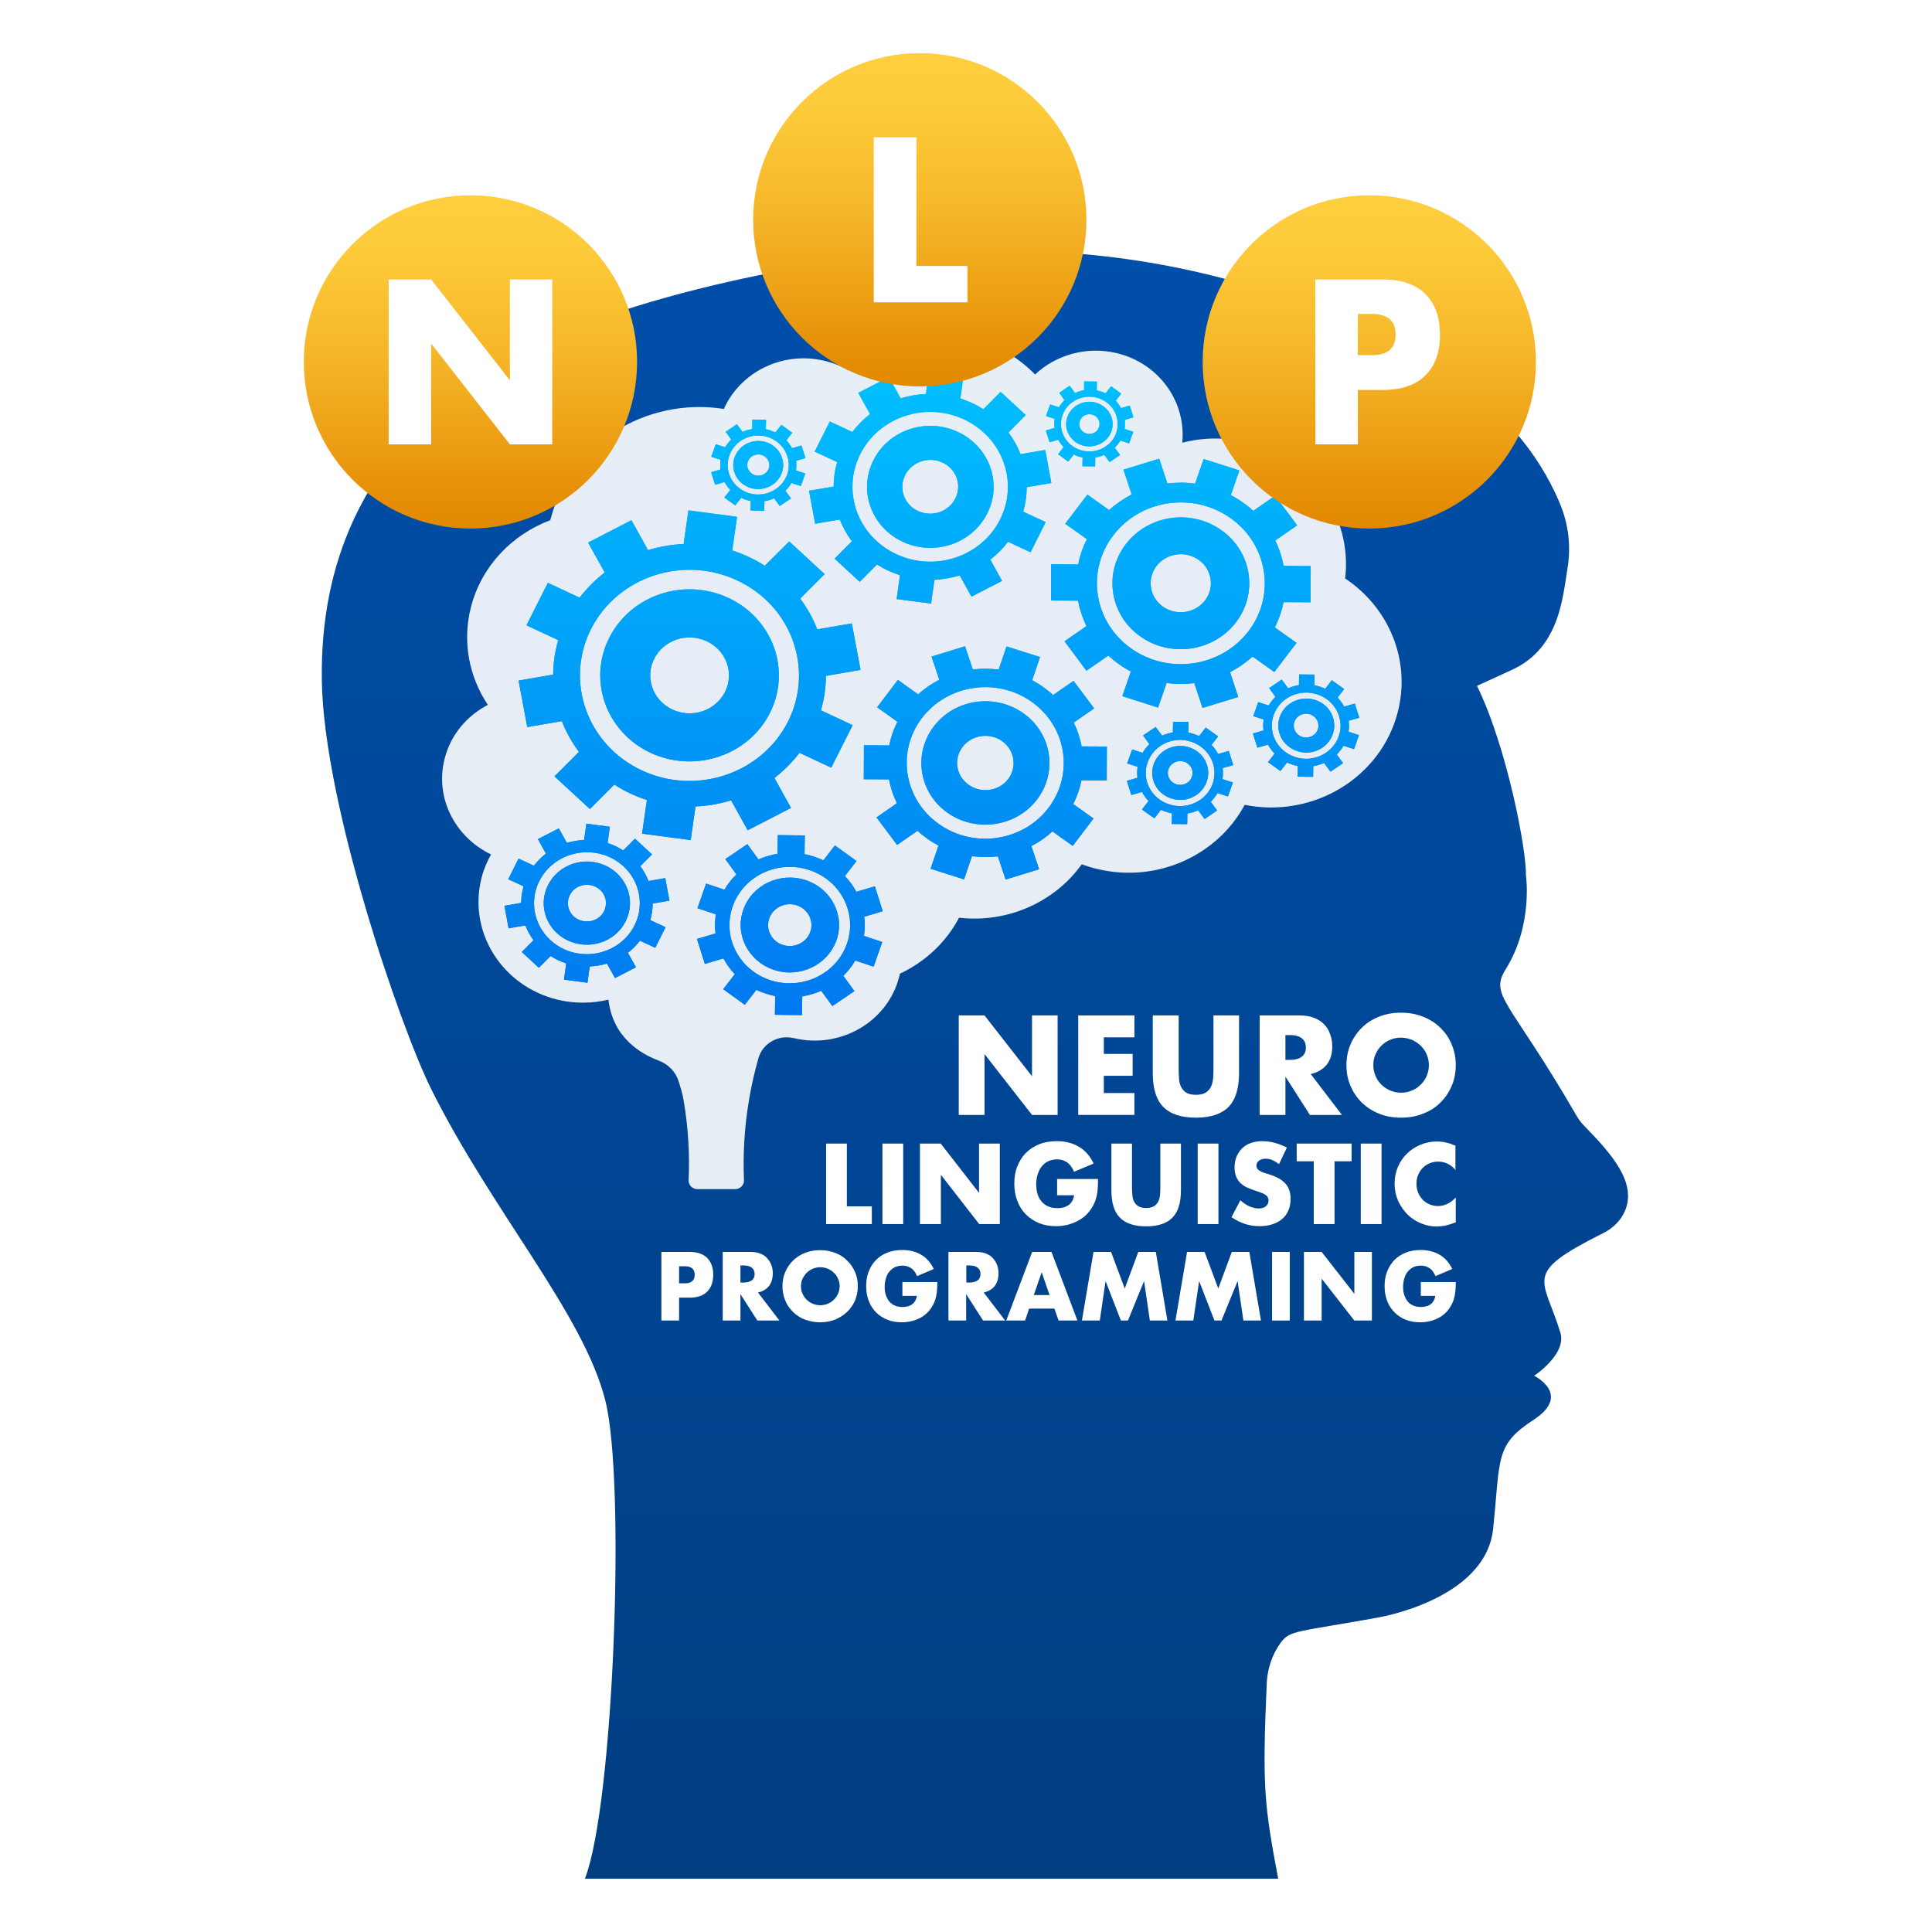 <?xml version="1.0" encoding="UTF-8"?> <svg xmlns="http://www.w3.org/2000/svg" xmlns:xlink="http://www.w3.org/1999/xlink" version="1.1" id="ëÎÓÈ_1" x="0px" y="0px" viewBox="0 0 1200 1200" style="enable-background:new 0 0 1200 1200;" xml:space="preserve"> <style type="text/css"> .st0{fill:url(#SVGID_1_);} .st1{opacity:0.9;fill:#FFFFFF;} .st2{fill:url(#SVGID_00000069367985835083257780000008276343524825040260_);} .st3{fill:url(#SVGID_00000001645768547142939380000002213209376542631091_);} .st4{fill:url(#SVGID_00000059989415992304172780000003168306392489943481_);} .st5{fill:url(#SVGID_00000128456414719881333400000013640273535470585260_);} .st6{fill:url(#SVGID_00000009575838598225899590000013464829898473650828_);} .st7{fill:url(#SVGID_00000158723843901855293160000006914250097015183258_);} .st8{fill:url(#SVGID_00000135660112246786138090000010314900097501163445_);} .st9{fill:url(#SVGID_00000021117491620432012670000011933212099095014819_);} .st10{fill:url(#SVGID_00000175298898714684528030000000091002108739942044_);} .st11{fill:url(#SVGID_00000034778616233453056170000016307485826353267885_);} .st12{fill:url(#SVGID_00000064355295605571995550000003150727084315903395_);} .st13{fill:url(#SVGID_00000181781850860012189710000014214262581845450420_);} .st14{fill:url(#SVGID_00000056386446120974550330000008212086632914930596_);} .st15{fill:url(#SVGID_00000029726780431868810440000009401820792881797037_);} .st16{fill:url(#SVGID_00000119077721172815219850000016591420152667326389_);} .st17{fill:url(#SVGID_00000041997191042025151290000013394929502176002996_);} .st18{fill:url(#SVGID_00000106147843316252099710000008422734496783053215_);} .st19{fill:url(#SVGID_00000125561431552988798470000017548939310132421272_);} .st20{fill:url(#SVGID_00000023241021238365135540000008622298827499443363_);} .st21{fill:url(#SVGID_00000128457963641398172960000000085487585363197599_);} .st22{fill:url(#SVGID_00000064329921619233092330000016402716085713716625_);} .st23{fill:url(#SVGID_00000119089376025111375060000014624639999999446432_);} .st24{fill:url(#SVGID_00000122681577776580083490000012727909086886165643_);} .st25{fill:url(#SVGID_00000093163262246702468250000014668751947862962598_);} .st26{fill:url(#SVGID_00000128472816528174154510000016872989424019187385_);} .st27{fill:url(#SVGID_00000174561440092939901070000003724942460815967640_);} .st28{fill:url(#SVGID_00000104672968646279721150000015539159574381205654_);} .st29{fill:url(#SVGID_00000175314899439912958270000018283272951638560402_);} .st30{fill:url(#SVGID_00000019639976533319230180000008525602649653337752_);} .st31{fill:url(#SVGID_00000124881720537834383160000012506853734366796734_);} .st32{fill:url(#SVGID_00000155850926266347040900000010654799917220298916_);} .st33{fill:url(#SVGID_00000013187669569086547360000001846158213229484709_);} .st34{fill:url(#SVGID_00000172422866015546245600000000861664191247995058_);} .st35{fill:url(#SVGID_00000111171789186071736700000013438769208114420403_);} .st36{fill:url(#SVGID_00000070077496919850475970000008429391742112416922_);} .st37{fill:url(#SVGID_00000064338028993400559760000005059405720665256095_);} .st38{fill:url(#SVGID_00000091721609843608309240000009870591950496651709_);} .st39{fill:url(#SVGID_00000161598024148319419630000001268670451879823248_);} .st40{fill:url(#SVGID_00000109730587585192930860000012486996396629959356_);} .st41{fill:url(#SVGID_00000023240579741676169730000013929028831728122550_);} .st42{fill:url(#SVGID_00000170270903048056511630000006507736943361157025_);} .st43{fill:#FFFFFF;} .st44{fill:url(#SVGID_00000139972420711689792510000010431273566817042355_);} .st45{fill:url(#SVGID_00000028322711867142343720000001254526730301316486_);} </style> <g> <g> <g> <linearGradient id="SVGID_1_" gradientUnits="userSpaceOnUse" x1="605.596" y1="139.719" x2="605.596" y2="1155.298"> <stop offset="0" style="stop-color:#004FAA"></stop> <stop offset="1" style="stop-color:#003E82"></stop> </linearGradient> <path class="st0" d="M363.3,1166.9h419.2c3.8,0,7.6,0,11.4,0c-8.5-45.4-10-56.1-7.1-121.4c0.4-9,3.3-17.7,8.6-25.1 c5.8-8,10.2-6.6,60.4-15.7c0,0,67-11,71.6-55.1c4.6-44.1,1-52,25.1-67.7c24.1-15.7,0.4-27.4,0.4-27.4s20.3-13.4,16.3-26.7 c-10.5-34.6-24.2-36.4,26.4-61.8c6.1-3,11.1-7.8,13.7-13.9c7.4-17.5-8-35.1-25.3-52.8c-1.8-1.8-3.3-3.8-4.6-6 c-42.2-72.9-54.6-74.6-44-91.6c16.9-27.2,12.4-58,12.4-58c0.4-15.3-11.6-79.2-30.4-117.7l21.8-10c29.4-13.5,31.4-44.7,34.4-63 c2.3-13.8,0.6-27.9-5-40.9c-0.1-0.3-0.3-0.7-0.4-1c-13.3-30.7-35.8-56.7-64.4-75.1c-1.8-1.2-3.7-2.3-5.5-3.5 c-68.7-43-147.7-68.4-229.4-75c-37.2-3-79.4-4.7-132.6,2.4c-44.8,6-192.9,29.7-261.2,90.1c-47.2,41.7-76.4,96.5-75.2,172.9 c1.2,76.4,48.4,214.3,68.1,253.9c38,76.1,94.7,139.7,108,193.2C388.7,920.5,381.2,1121,363.3,1166.9z"></path> <path class="st1" d="M276.2,471.1c3.8-14.8,13.8-26.5,26.8-33.3c-11.6-17.4-16-39.1-10.5-60.7c6.6-25.6,25.6-45.1,49.3-54 c0-0.1,0.1-0.3,0.1-0.4c12-46.8,59.2-76.3,107.7-68.7c10.3-23,36.5-36.1,62.5-29.9c5.4,1.3,10.4,3.3,14.9,5.9 c19.4-18.3,47.8-26.7,76-20c15.9,3.8,29.5,11.9,39.9,22.6c12.9-12.1,31.8-17.7,50.6-13.3c26.4,6.3,43.4,30.3,40.8,55.7 c12.7-3.3,26.5-3.6,40.2-0.3c40,9.5,65.6,46.2,61,84.6c26.9,17.9,41,50.5,32.7,82.9c-10.5,40.9-52.6,66.2-95.1,57.7 c-16.8,31.3-54.2,48.7-91.3,39.9c-3.4-0.8-6.7-1.8-9.9-3c-16.7,23.4-46,36.7-76.2,33.2c-8.1,15.4-21.2,27.5-36.8,34.8 c-0.1,0.6-0.2,1.2-0.4,1.9c-7.1,27.9-36.4,45-65.4,38.1l-0.2,0c-9.5-2.3-19.2,3.3-21.8,12.4c-2.3,8.1-4.3,16.7-5.8,25.6 c-3.2,18.5-3.8,35.4-3.2,50.3c0.1,3-2.4,5.5-5.5,5.5h-23.4c-3.1,0-5.6-2.5-5.5-5.5c0.7-14.9,0-31.8-3.2-50.3 c-0.5-3.1-1.8-7.5-3.1-11.5c-1.9-5.8-6.5-10.4-12.4-12.6c-10.9-4.1-28.4-14.2-31.1-37.8c-10,2.4-20.6,2.6-31.3,0.1 c-34.8-8.3-56.1-42.2-47.5-75.8c1.3-5.2,3.4-10,5.9-14.5C282.5,519.9,269.9,495.4,276.2,471.1z"></path> </g> <g> <g> <g> <linearGradient id="SVGID_00000113314376700689634880000006283593370487481774_" gradientUnits="userSpaceOnUse" x1="428.291" y1="225.35" x2="428.291" y2="647.207"> <stop offset="0" style="stop-color:#00C0FF"></stop> <stop offset="1" style="stop-color:#0076EF"></stop> </linearGradient> <path style="fill:url(#SVGID_00000113314376700689634880000006283593370487481774_);" d="M391.4,492.8c3.4,1.6,6.9,3,10.4,4.1 l-3,20.9l30.2,4l3-20.9c7.5-0.3,15-1.6,22.1-3.8l10.3,18.6l26.9-13.9L481,483.2c5.8-4.4,11-9.7,15.6-15.6l19.7,9.2l13.3-26.4 l-19.7-9.2c2-7.1,3.1-14.3,3.1-21.4l21.5-3.7l-5.4-28.9l-21.5,3.7c-2.6-6.8-6.2-13.2-10.6-19.1l15.2-15.2l-22-20.3L475,351.4 c-3.1-2-6.4-3.8-9.8-5.4c-3.4-1.6-6.9-3-10.4-4.1l3-20.9l-30.2-4l-3,20.9c-7.5,0.3-15,1.6-22.1,3.8l-10.3-18.6l-26.9,13.9 l10.3,18.6c-5.8,4.4-11,9.7-15.6,15.6l-19.7-9.2l-13.3,26.4l19.7,9.2c-2,7.1-3.1,14.3-3.1,21.4l-21.5,3.7l5.4,28.9l21.5-3.7 c2.6,6.8,6.2,13.2,10.6,19.1l-15.2,15.2l22,20.3l15.2-15.2C384.7,489.4,388,491.2,391.4,492.8z M398.6,478.5 c-33.8-15.8-47.9-55-31.6-87.6c16.4-32.6,57.1-46.2,90.9-30.4c33.8,15.8,47.9,55,31.6,87.6 C473.1,480.6,432.4,494.3,398.6,478.5z"></path> <linearGradient id="SVGID_00000039126599393071778720000012550731874468127148_" gradientUnits="userSpaceOnUse" x1="428.291" y1="225.349" x2="428.291" y2="647.206"> <stop offset="0" style="stop-color:#00C0FF"></stop> <stop offset="1" style="stop-color:#0076EF"></stop> </linearGradient> <path style="fill:url(#SVGID_00000039126599393071778720000012550731874468127148_);" d="M478.2,442.8 c13.4-26.6,1.8-58.5-25.7-71.4c-27.6-12.9-60.7-1.8-74.1,24.8c-13.4,26.6-1.8,58.5,25.7,71.4 C431.7,480.4,464.9,469.3,478.2,442.8z M406.3,409.2c5.9-11.7,20.5-16.6,32.7-10.9c12.2,5.7,17.2,19.8,11.3,31.5 c-5.9,11.7-20.5,16.6-32.7,10.9C405.5,435,400.4,420.9,406.3,409.2z"></path> </g> <g> <linearGradient id="SVGID_00000176726541089771584400000010604241124070340008_" gradientUnits="userSpaceOnUse" x1="428.291" y1="225.35" x2="428.291" y2="647.207"> <stop offset="0" style="stop-color:#00C0FF"></stop> <stop offset="1" style="stop-color:#0076EF"></stop> </linearGradient> <path style="fill:url(#SVGID_00000176726541089771584400000010604241124070340008_);" d="M391.4,492.8c3.4,1.6,6.9,3,10.4,4.1 l-3,20.9l30.2,4l3-20.9c7.5-0.3,15-1.6,22.1-3.8l10.3,18.6l26.9-13.9L481,483.2c5.8-4.4,11-9.7,15.6-15.6l19.7,9.2l13.3-26.4 l-19.7-9.2c2-7.1,3.1-14.3,3.1-21.4l21.5-3.7l-5.4-28.9l-21.5,3.7c-2.6-6.8-6.2-13.2-10.6-19.1l15.2-15.2l-22-20.3L475,351.4 c-3.1-2-6.4-3.8-9.8-5.4c-3.4-1.6-6.9-3-10.4-4.1l3-20.9l-30.2-4l-3,20.9c-7.5,0.3-15,1.6-22.1,3.8l-10.3-18.6l-26.9,13.9 l10.3,18.6c-5.8,4.4-11,9.7-15.6,15.6l-19.7-9.2l-13.3,26.4l19.7,9.2c-2,7.1-3.1,14.3-3.1,21.4l-21.5,3.7l5.4,28.9l21.5-3.7 c2.6,6.8,6.2,13.2,10.6,19.1l-15.2,15.2l22,20.3l15.2-15.2C384.7,489.4,388,491.2,391.4,492.8z M398.6,478.5 c-33.8-15.8-47.9-55-31.6-87.6c16.4-32.6,57.1-46.2,90.9-30.4c33.8,15.8,47.9,55,31.6,87.6 C473.1,480.6,432.4,494.3,398.6,478.5z"></path> <linearGradient id="SVGID_00000033367835813765033250000002832343651863641994_" gradientUnits="userSpaceOnUse" x1="428.291" y1="225.349" x2="428.291" y2="647.206"> <stop offset="0" style="stop-color:#00C0FF"></stop> <stop offset="1" style="stop-color:#0076EF"></stop> </linearGradient> <path style="fill:url(#SVGID_00000033367835813765033250000002832343651863641994_);" d="M478.2,442.8 c13.4-26.6,1.8-58.5-25.7-71.4c-27.6-12.9-60.7-1.8-74.1,24.8c-13.4,26.6-1.8,58.5,25.7,71.4 C431.7,480.4,464.9,469.3,478.2,442.8z M406.3,409.2c5.9-11.7,20.5-16.6,32.7-10.9c12.2,5.7,17.2,19.8,11.3,31.5 c-5.9,11.7-20.5,16.6-32.7,10.9C405.5,435,400.4,420.9,406.3,409.2z"></path> </g> </g> </g> <g> <g> <g> <linearGradient id="SVGID_00000141415966016583846380000017137863683715129773_" gradientUnits="userSpaceOnUse" x1="364.534" y1="225.35" x2="364.534" y2="647.206"> <stop offset="0" style="stop-color:#00C0FF"></stop> <stop offset="1" style="stop-color:#0076EF"></stop> </linearGradient> <path style="fill:url(#SVGID_00000141415966016583846380000017137863683715129773_);" d="M346.7,596.4c1.7,0.8,3.3,1.4,5,2 l-1.4,10.1l14.6,1.9l1.4-10.1c3.6-0.2,7.2-0.8,10.7-1.8l5,9l13-6.7l-5-9c2.8-2.1,5.3-4.7,7.5-7.5l9.5,4.4l6.4-12.8l-9.5-4.4 c1-3.4,1.5-6.9,1.5-10.3l10.4-1.8l-2.6-14l-10.4,1.8c-1.3-3.3-3-6.4-5.1-9.2l7.3-7.3l-10.6-9.8l-7.3,7.3 c-1.5-0.9-3.1-1.8-4.7-2.6c-1.7-0.8-3.3-1.4-5-2l1.4-10.1l-14.6-1.9l-1.4,10.1c-3.6,0.2-7.2,0.8-10.7,1.8l-5-9l-13,6.7l5,9 c-2.8,2.1-5.3,4.7-7.5,7.5l-9.5-4.4l-6.4,12.8l9.5,4.4c-1,3.4-1.5,6.9-1.5,10.3l-10.4,1.8l2.6,14l10.4-1.8 c1.3,3.3,3,6.4,5.1,9.2l-7.3,7.3l10.6,9.8l7.3-7.3C343.5,594.8,345.1,595.6,346.7,596.4z M350.2,589.5 c-16.3-7.6-23.1-26.6-15.2-42.3c7.9-15.7,27.6-22.3,43.9-14.7c16.3,7.6,23.1,26.6,15.2,42.3 C386.2,590.5,366.5,597.1,350.2,589.5z"></path> <linearGradient id="SVGID_00000150103811480762791310000016394195122708140160_" gradientUnits="userSpaceOnUse" x1="364.534" y1="225.328" x2="364.534" y2="647.185"> <stop offset="0" style="stop-color:#00C0FF"></stop> <stop offset="1" style="stop-color:#0076EF"></stop> </linearGradient> <path style="fill:url(#SVGID_00000150103811480762791310000016394195122708140160_);" d="M388.6,572.2 c6.5-12.8,0.9-28.3-12.4-34.5c-13.3-6.2-29.3-0.9-35.8,12c-6.5,12.8-0.9,28.3,12.4,34.5C366.2,590.4,382.2,585.1,388.6,572.2z M353.9,556c2.8-5.7,9.9-8,15.8-5.3c5.9,2.7,8.3,9.5,5.5,15.2c-2.8,5.7-9.9,8-15.8,5.3C353.5,568.5,351.1,561.7,353.9,556z"></path> </g> <g> <linearGradient id="SVGID_00000160912539118126681310000000623381586444303525_" gradientUnits="userSpaceOnUse" x1="364.534" y1="225.35" x2="364.534" y2="647.206"> <stop offset="0" style="stop-color:#00C0FF"></stop> <stop offset="1" style="stop-color:#0076EF"></stop> </linearGradient> <path style="fill:url(#SVGID_00000160912539118126681310000000623381586444303525_);" d="M346.7,596.4c1.7,0.8,3.3,1.4,5,2 l-1.4,10.1l14.6,1.9l1.4-10.1c3.6-0.2,7.2-0.8,10.7-1.8l5,9l13-6.7l-5-9c2.8-2.1,5.3-4.7,7.5-7.5l9.5,4.4l6.4-12.8l-9.5-4.4 c1-3.4,1.5-6.9,1.5-10.3l10.4-1.8l-2.6-14l-10.4,1.8c-1.3-3.3-3-6.4-5.1-9.2l7.3-7.3l-10.6-9.8l-7.3,7.3 c-1.5-0.9-3.1-1.8-4.7-2.6c-1.7-0.8-3.3-1.4-5-2l1.4-10.1l-14.6-1.9l-1.4,10.1c-3.6,0.2-7.2,0.8-10.7,1.8l-5-9l-13,6.7l5,9 c-2.8,2.1-5.3,4.7-7.5,7.5l-9.5-4.4l-6.4,12.8l9.5,4.4c-1,3.4-1.5,6.9-1.5,10.3l-10.4,1.8l2.6,14l10.4-1.8 c1.3,3.3,3,6.4,5.1,9.2l-7.3,7.3l10.6,9.8l7.3-7.3C343.5,594.8,345.1,595.6,346.7,596.4z M350.2,589.5 c-16.3-7.6-23.1-26.6-15.2-42.3c7.9-15.7,27.6-22.3,43.9-14.7c16.3,7.6,23.1,26.6,15.2,42.3 C386.2,590.5,366.5,597.1,350.2,589.5z"></path> <linearGradient id="SVGID_00000042737170743361645080000006500339380424536484_" gradientUnits="userSpaceOnUse" x1="364.534" y1="225.328" x2="364.534" y2="647.185"> <stop offset="0" style="stop-color:#00C0FF"></stop> <stop offset="1" style="stop-color:#0076EF"></stop> </linearGradient> <path style="fill:url(#SVGID_00000042737170743361645080000006500339380424536484_);" d="M388.6,572.2 c6.5-12.8,0.9-28.3-12.4-34.5c-13.3-6.2-29.3-0.9-35.8,12c-6.5,12.8-0.9,28.3,12.4,34.5C366.2,590.4,382.2,585.1,388.6,572.2z M353.9,556c2.8-5.7,9.9-8,15.8-5.3c5.9,2.7,8.3,9.5,5.5,15.2c-2.8,5.7-9.9,8-15.8,5.3C353.5,568.5,351.1,561.7,353.9,556z"></path> </g> </g> </g> <g> <g> <g> <linearGradient id="SVGID_00000040551963203554352000000001978529463921949582_" gradientUnits="userSpaceOnUse" x1="577.766" y1="225.35" x2="577.766" y2="647.207"> <stop offset="0" style="stop-color:#00C0FF"></stop> <stop offset="1" style="stop-color:#0076EF"></stop> </linearGradient> <path style="fill:url(#SVGID_00000040551963203554352000000001978529463921949582_);" d="M551.6,354.4c2.4,1.1,4.9,2.1,7.4,2.9 l-2.1,14.8l21.4,2.8l2.1-14.8c5.3-0.2,10.6-1.2,15.7-2.7l7.3,13.2l19-9.8l-7.3-13.2c4.1-3.2,7.8-6.9,11-11.1l14,6.5l9.4-18.7 l-14-6.5c1.5-5,2.2-10.1,2.2-15.2L653,300l-3.8-20.5l-15.3,2.6c-1.9-4.8-4.4-9.3-7.5-13.5l10.7-10.8l-15.6-14.4l-10.7,10.8 c-2.2-1.4-4.5-2.7-6.9-3.8c-2.4-1.1-4.9-2.1-7.4-2.9l2.1-14.8l-21.4-2.8l-2.1,14.8c-5.3,0.2-10.6,1.2-15.7,2.7l-7.3-13.2 l-19,9.8l7.3,13.2c-4.1,3.2-7.8,6.9-11,11.1l-14-6.5l-9.4,18.7l14,6.5c-1.5,5-2.2,10.1-2.2,15.2l-15.3,2.6l3.8,20.5l15.3-2.6 c1.9,4.8,4.4,9.3,7.5,13.5L518.4,347l15.6,14.4l10.7-10.8C546.9,352,549.2,353.3,551.6,354.4z M556.7,344.2 c-24-11.2-34-39-22.4-62.1c11.6-23.1,40.5-32.8,64.5-21.6c24,11.2,34,39,22.4,62.1C609.6,345.8,580.7,355.4,556.7,344.2z"></path> <linearGradient id="SVGID_00000131346647433782162080000004049903492447180677_" gradientUnits="userSpaceOnUse" x1="577.766" y1="225.35" x2="577.766" y2="647.206"> <stop offset="0" style="stop-color:#00C0FF"></stop> <stop offset="1" style="stop-color:#0076EF"></stop> </linearGradient> <path style="fill:url(#SVGID_00000131346647433782162080000004049903492447180677_);" d="M613.2,318.9 c9.5-18.8,1.3-41.5-18.2-50.6c-19.5-9.1-43.1-1.3-52.5,17.6c-9.5,18.8-1.3,41.5,18.2,50.6C580.2,345.6,603.7,337.8,613.2,318.9 z M562.2,295.1c4.2-8.3,14.5-11.8,23.2-7.8c8.6,4,12.2,14,8,22.3c-4.2,8.3-14.5,11.8-23.2,7.8 C561.6,313.4,558,303.4,562.2,295.1z"></path> </g> <g> <linearGradient id="SVGID_00000178921146033426104660000001110644043828445858_" gradientUnits="userSpaceOnUse" x1="577.766" y1="225.35" x2="577.766" y2="647.207"> <stop offset="0" style="stop-color:#00C0FF"></stop> <stop offset="1" style="stop-color:#0076EF"></stop> </linearGradient> <path style="fill:url(#SVGID_00000178921146033426104660000001110644043828445858_);" d="M551.6,354.4c2.4,1.1,4.9,2.1,7.4,2.9 l-2.1,14.8l21.4,2.8l2.1-14.8c5.3-0.2,10.6-1.2,15.7-2.7l7.3,13.2l19-9.8l-7.3-13.2c4.1-3.2,7.8-6.9,11-11.1l14,6.5l9.4-18.7 l-14-6.5c1.5-5,2.2-10.1,2.2-15.2L653,300l-3.8-20.5l-15.3,2.6c-1.9-4.8-4.4-9.3-7.5-13.5l10.7-10.8l-15.6-14.4l-10.7,10.8 c-2.2-1.4-4.5-2.7-6.9-3.8c-2.4-1.1-4.9-2.1-7.4-2.9l2.1-14.8l-21.4-2.8l-2.1,14.8c-5.3,0.2-10.6,1.2-15.7,2.7l-7.3-13.2 l-19,9.8l7.3,13.2c-4.1,3.2-7.8,6.9-11,11.1l-14-6.5l-9.4,18.7l14,6.5c-1.5,5-2.2,10.1-2.2,15.2l-15.3,2.6l3.8,20.5l15.3-2.6 c1.9,4.8,4.4,9.3,7.5,13.5L518.4,347l15.6,14.4l10.7-10.8C546.9,352,549.2,353.3,551.6,354.4z M556.7,344.2 c-24-11.2-34-39-22.4-62.1c11.6-23.1,40.5-32.8,64.5-21.6c24,11.2,34,39,22.4,62.1C609.6,345.8,580.7,355.4,556.7,344.2z"></path> <linearGradient id="SVGID_00000169534487186566079890000010907943920963898040_" gradientUnits="userSpaceOnUse" x1="577.766" y1="225.35" x2="577.766" y2="647.206"> <stop offset="0" style="stop-color:#00C0FF"></stop> <stop offset="1" style="stop-color:#0076EF"></stop> </linearGradient> <path style="fill:url(#SVGID_00000169534487186566079890000010907943920963898040_);" d="M613.2,318.9 c9.5-18.8,1.3-41.5-18.2-50.6c-19.5-9.1-43.1-1.3-52.5,17.6c-9.5,18.8-1.3,41.5,18.2,50.6C580.2,345.6,603.7,337.8,613.2,318.9 z M562.2,295.1c4.2-8.3,14.5-11.8,23.2-7.8c8.6,4,12.2,14,8,22.3c-4.2,8.3-14.5,11.8-23.2,7.8 C561.6,313.4,558,303.4,562.2,295.1z"></path> </g> </g> </g> <g> <g> <g> <linearGradient id="SVGID_00000142896073794952112950000012691208864372617138_" gradientUnits="userSpaceOnUse" x1="733.442" y1="225.35" x2="733.442" y2="647.207"> <stop offset="0" style="stop-color:#00C0FF"></stop> <stop offset="1" style="stop-color:#0076EF"></stop> </linearGradient> <path style="fill:url(#SVGID_00000142896073794952112950000012691208864372617138_);" d="M695.1,412.6c2.3,1.7,4.8,3.1,7.3,4.5 l-5.3,15.3l22.2,7.1l5.3-15.3c5.7,0.8,11.5,0.8,17.2,0.1l5.1,15.4l22.2-6.8l-5.1-15.4c5-2.6,9.7-5.8,14-9.7l13.5,9.6l13.8-18.1 l-13.5-9.6c2.6-5.1,4.4-10.4,5.4-15.7l16.8,0.1l0.1-22.5l-16.8-0.1c-1-5.4-2.8-10.8-5.2-15.8l13.6-9.4L792,307.9l-13.6,9.4 c-2-1.9-4.2-3.7-6.6-5.3c-2.3-1.7-4.8-3.1-7.3-4.5l5.3-15.3l-22.2-7.1l-5.3,15.3c-5.7-0.8-11.5-0.8-17.2-0.1l-5.1-15.4 l-22.2,6.8l5.1,15.4c-5,2.6-9.7,5.8-14,9.7l-13.5-9.6l-13.8,18.1l13.5,9.6c-2.6,5.1-4.4,10.4-5.4,15.7l-16.8-0.1l-0.1,22.5 l16.8,0.1c1,5.4,2.8,10.8,5.2,15.8l-13.6,9.4l13.6,18.3l13.6-9.4C690.5,409.1,692.7,410.9,695.1,412.6z M702.6,402.8 c-23.2-16.4-28.2-47.9-11.2-70.2c17-22.4,49.7-27.2,72.9-10.8c23.2,16.4,28.2,47.9,11.2,70.2 C758.4,414.4,725.8,419.2,702.6,402.8z"></path> <linearGradient id="SVGID_00000156586110030513822370000002423812731040152983_" gradientUnits="userSpaceOnUse" x1="733.442" y1="225.35" x2="733.442" y2="647.206"> <stop offset="0" style="stop-color:#00C0FF"></stop> <stop offset="1" style="stop-color:#0076EF"></stop> </linearGradient> <path style="fill:url(#SVGID_00000156586110030513822370000002423812731040152983_);" d="M767.7,386.5 c13.9-18.2,9.8-43.9-9.1-57.2c-18.9-13.4-45.5-9.5-59.4,8.8c-13.9,18.2-9.8,43.9,9.1,57.2C727.2,408.7,753.8,404.7,767.7,386.5 z M718.3,351.6c6.1-8,17.8-9.8,26.2-3.9c8.3,5.9,10.1,17.2,4,25.2c-6.1,8-17.8,9.8-26.2,3.9C714,370.9,712.2,359.6,718.3,351.6 z"></path> </g> <g> <linearGradient id="SVGID_00000182503138731457460600000000376179798120135586_" gradientUnits="userSpaceOnUse" x1="733.442" y1="225.35" x2="733.442" y2="647.207"> <stop offset="0" style="stop-color:#00C0FF"></stop> <stop offset="1" style="stop-color:#0076EF"></stop> </linearGradient> <path style="fill:url(#SVGID_00000182503138731457460600000000376179798120135586_);" d="M695.1,412.6c2.3,1.7,4.8,3.1,7.3,4.5 l-5.3,15.3l22.2,7.1l5.3-15.3c5.7,0.8,11.5,0.8,17.2,0.1l5.1,15.4l22.2-6.8l-5.1-15.4c5-2.6,9.7-5.8,14-9.7l13.5,9.6l13.8-18.1 l-13.5-9.6c2.6-5.1,4.4-10.4,5.4-15.7l16.8,0.1l0.1-22.5l-16.8-0.1c-1-5.4-2.8-10.8-5.2-15.8l13.6-9.4L792,307.9l-13.6,9.4 c-2-1.9-4.2-3.7-6.6-5.3c-2.3-1.7-4.8-3.1-7.3-4.5l5.3-15.3l-22.2-7.1l-5.3,15.3c-5.7-0.8-11.5-0.8-17.2-0.1l-5.1-15.4 l-22.2,6.8l5.1,15.4c-5,2.6-9.7,5.8-14,9.7l-13.5-9.6l-13.8,18.1l13.5,9.6c-2.6,5.1-4.4,10.4-5.4,15.7l-16.8-0.1l-0.1,22.5 l16.8,0.1c1,5.4,2.8,10.8,5.2,15.8l-13.6,9.4l13.6,18.3l13.6-9.4C690.5,409.1,692.7,410.9,695.1,412.6z M702.6,402.8 c-23.2-16.4-28.2-47.9-11.2-70.2c17-22.4,49.7-27.2,72.9-10.8c23.2,16.4,28.2,47.9,11.2,70.2 C758.4,414.4,725.8,419.2,702.6,402.8z"></path> <linearGradient id="SVGID_00000100384329004881365320000010294687677168366760_" gradientUnits="userSpaceOnUse" x1="733.442" y1="225.35" x2="733.442" y2="647.206"> <stop offset="0" style="stop-color:#00C0FF"></stop> <stop offset="1" style="stop-color:#0076EF"></stop> </linearGradient> <path style="fill:url(#SVGID_00000100384329004881365320000010294687677168366760_);" d="M767.7,386.5 c13.9-18.2,9.8-43.9-9.1-57.2c-18.9-13.4-45.5-9.5-59.4,8.8c-13.9,18.2-9.8,43.9,9.1,57.2C727.2,408.7,753.8,404.7,767.7,386.5 z M718.3,351.6c6.1-8,17.8-9.8,26.2-3.9c8.3,5.9,10.1,17.2,4,25.2c-6.1,8-17.8,9.8-26.2,3.9C714,370.9,712.2,359.6,718.3,351.6 z"></path> </g> </g> </g> <g> <g> <g> <linearGradient id="SVGID_00000073713001557855355570000013965723120991605390_" gradientUnits="userSpaceOnUse" x1="611.999" y1="225.35" x2="611.999" y2="647.206"> <stop offset="0" style="stop-color:#00C0FF"></stop> <stop offset="1" style="stop-color:#0076EF"></stop> </linearGradient> <path style="fill:url(#SVGID_00000073713001557855355570000013965723120991605390_);" d="M576.1,521c2.2,1.6,4.5,2.9,6.8,4.2 l-4.9,14.4l20.8,6.6l4.9-14.4c5.4,0.7,10.8,0.7,16.1,0.1l4.8,14.4l20.8-6.4l-4.8-14.4c4.7-2.4,9.1-5.4,13.1-9.1l12.6,9l12.9-17 l-12.6-9c2.4-4.7,4.1-9.7,5.1-14.7l15.7,0.1l0.1-21.1l-15.7-0.1c-0.9-5.1-2.6-10.1-4.9-14.8l12.7-8.8l-12.8-17.1l-12.7,8.8 c-1.9-1.8-4-3.4-6.2-5c-2.2-1.6-4.5-2.9-6.8-4.2l4.9-14.4l-20.8-6.6l-4.9,14.4c-5.4-0.7-10.8-0.7-16.1-0.1l-4.8-14.4l-20.8,6.4 l4.8,14.4c-4.7,2.4-9.1,5.4-13.1,9.1l-12.6-9l-12.9,17l12.6,9c-2.4,4.7-4.1,9.7-5.1,14.7l-15.7-0.1l-0.1,21.1l15.7,0.1 c0.9,5.1,2.6,10.1,4.9,14.8l-12.7,8.8l12.8,17.1l12.7-8.8C571.8,517.8,573.9,519.4,576.1,521z M583.1,511.8 c-21.7-15.4-26.4-44.8-10.5-65.8c16-20.9,46.5-25.5,68.2-10.1c21.7,15.4,26.4,44.8,10.5,65.8 C635.4,522.7,604.8,527.2,583.1,511.8z"></path> <linearGradient id="SVGID_00000050655031884496632580000007224461326853425794_" gradientUnits="userSpaceOnUse" x1="611.999" y1="225.35" x2="611.999" y2="647.206"> <stop offset="0" style="stop-color:#00C0FF"></stop> <stop offset="1" style="stop-color:#0076EF"></stop> </linearGradient> <path style="fill:url(#SVGID_00000050655031884496632580000007224461326853425794_);" d="M644.1,496.6 c13-17.1,9.2-41.1-8.5-53.6c-17.7-12.5-42.6-8.9-55.6,8.2c-13,17.1-9.2,41.1,8.5,53.6C606.2,517.3,631.1,513.6,644.1,496.6z M597.9,463.9c5.7-7.5,16.7-9.1,24.5-3.6c7.8,5.5,9.5,16.1,3.8,23.6c-5.7,7.5-16.7,9.1-24.5,3.6 C593.8,482,592.1,471.4,597.9,463.9z"></path> </g> <g> <linearGradient id="SVGID_00000070094375806642762080000014355042755753111182_" gradientUnits="userSpaceOnUse" x1="611.999" y1="225.35" x2="611.999" y2="647.206"> <stop offset="0" style="stop-color:#00C0FF"></stop> <stop offset="1" style="stop-color:#0076EF"></stop> </linearGradient> <path style="fill:url(#SVGID_00000070094375806642762080000014355042755753111182_);" d="M576.1,521c2.2,1.6,4.5,2.9,6.8,4.2 l-4.9,14.4l20.8,6.6l4.9-14.4c5.4,0.7,10.8,0.7,16.1,0.1l4.8,14.4l20.8-6.4l-4.8-14.4c4.7-2.4,9.1-5.4,13.1-9.1l12.6,9l12.9-17 l-12.6-9c2.4-4.7,4.1-9.7,5.1-14.7l15.7,0.1l0.1-21.1l-15.7-0.1c-0.9-5.1-2.6-10.1-4.9-14.8l12.7-8.8l-12.8-17.1l-12.7,8.8 c-1.9-1.8-4-3.4-6.2-5c-2.2-1.6-4.5-2.9-6.8-4.2l4.9-14.4l-20.8-6.6l-4.9,14.4c-5.4-0.7-10.8-0.7-16.1-0.1l-4.8-14.4l-20.8,6.4 l4.8,14.4c-4.7,2.4-9.1,5.4-13.1,9.1l-12.6-9l-12.9,17l12.6,9c-2.4,4.7-4.1,9.7-5.1,14.7l-15.7-0.1l-0.1,21.1l15.7,0.1 c0.9,5.1,2.6,10.1,4.9,14.8l-12.7,8.8l12.8,17.1l12.7-8.8C571.8,517.8,573.9,519.4,576.1,521z M583.1,511.8 c-21.7-15.4-26.4-44.8-10.5-65.8c16-20.9,46.5-25.5,68.2-10.1c21.7,15.4,26.4,44.8,10.5,65.8 C635.4,522.7,604.8,527.2,583.1,511.8z"></path> <linearGradient id="SVGID_00000145757445942400932450000000731471897387051433_" gradientUnits="userSpaceOnUse" x1="611.999" y1="225.35" x2="611.999" y2="647.206"> <stop offset="0" style="stop-color:#00C0FF"></stop> <stop offset="1" style="stop-color:#0076EF"></stop> </linearGradient> <path style="fill:url(#SVGID_00000145757445942400932450000000731471897387051433_);" d="M644.1,496.6 c13-17.1,9.2-41.1-8.5-53.6c-17.7-12.5-42.6-8.9-55.6,8.2c-13,17.1-9.2,41.1,8.5,53.6C606.2,517.3,631.1,513.6,644.1,496.6z M597.9,463.9c5.7-7.5,16.7-9.1,24.5-3.6c7.8,5.5,9.5,16.1,3.8,23.6c-5.7,7.5-16.7,9.1-24.5,3.6 C593.8,482,592.1,471.4,597.9,463.9z"></path> </g> </g> </g> <g> <g> <g> <linearGradient id="SVGID_00000044156508512271460540000009951937743830195107_" gradientUnits="userSpaceOnUse" x1="490.555" y1="225.349" x2="490.555" y2="647.206"> <stop offset="0" style="stop-color:#00C0FF"></stop> <stop offset="1" style="stop-color:#0076EF"></stop> </linearGradient> <path style="fill:url(#SVGID_00000044156508512271460540000009951937743830195107_);" d="M475.5,617.1c2,0.7,4,1.2,6,1.6 l-0.2,11.6l16.8,0.2l0.2-11.6c4.1-0.7,8.1-1.9,11.8-3.5l6.9,9.5l13.7-9.3l-6.9-9.5c2.9-2.8,5.4-6,7.4-9.5l11.4,3.8l5.4-15.3 l-11.4-3.8c0.6-4,0.7-8,0.2-11.9l11.5-3.4l-4.9-15.5l-11.5,3.4c-1.9-3.5-4.3-6.8-7.1-9.8l7.2-9.3l-13.4-9.7l-7.2,9.3 c-1.8-0.9-3.7-1.6-5.7-2.3c-2-0.7-4-1.2-6-1.6l0.2-11.6l-16.8-0.2l-0.2,11.6c-4.1,0.7-8.1,1.9-11.8,3.5l-6.9-9.5l-13.7,9.3 l6.9,9.5c-2.9,2.8-5.4,6-7.4,9.5l-11.4-3.8l-5.4,15.3l11.4,3.8c-0.6,4-0.7,8-0.2,11.9l-11.5,3.4l4.9,15.5l11.5-3.4 c1.9,3.5,4.3,6.8,7.1,9.8l-7.2,9.3l13.4,9.7l7.2-9.3C471.6,615.7,473.5,616.4,475.5,617.1z M478.4,608.8 c-19.6-6.5-30-27-23.3-45.9c6.7-18.9,28-29,47.6-22.5c19.6,6.5,30,27,23.3,45.9C519.3,605.2,498,615.2,478.4,608.8z"></path> <linearGradient id="SVGID_00000178177773442330911170000017061377120127173050_" gradientUnits="userSpaceOnUse" x1="490.555" y1="225.35" x2="490.555" y2="647.207"> <stop offset="0" style="stop-color:#00C0FF"></stop> <stop offset="1" style="stop-color:#0076EF"></stop> </linearGradient> <path style="fill:url(#SVGID_00000178177773442330911170000017061377120127173050_);" d="M519.5,584.1 c5.5-15.4-3.1-32.1-19-37.4c-16-5.3-33.4,2.9-38.8,18.3c-5.5,15.4,3.1,32.1,19,37.4C496.6,607.7,514,599.5,519.5,584.1z M477.8,570.4c2.4-6.8,10.1-10.4,17.1-8.1c7,2.3,10.8,9.7,8.4,16.5c-2.4,6.8-10.1,10.4-17.1,8.1 C479.1,584.6,475.4,577.2,477.8,570.4z"></path> </g> <g> <linearGradient id="SVGID_00000024685671313473516070000018246399214639953594_" gradientUnits="userSpaceOnUse" x1="490.555" y1="225.349" x2="490.555" y2="647.206"> <stop offset="0" style="stop-color:#00C0FF"></stop> <stop offset="1" style="stop-color:#0076EF"></stop> </linearGradient> <path style="fill:url(#SVGID_00000024685671313473516070000018246399214639953594_);" d="M475.5,617.1c2,0.7,4,1.2,6,1.6 l-0.2,11.6l16.8,0.2l0.2-11.6c4.1-0.7,8.1-1.9,11.8-3.5l6.9,9.5l13.7-9.3l-6.9-9.5c2.9-2.8,5.4-6,7.4-9.5l11.4,3.8l5.4-15.3 l-11.4-3.8c0.6-4,0.7-8,0.2-11.9l11.5-3.4l-4.9-15.5l-11.5,3.4c-1.9-3.5-4.3-6.8-7.1-9.8l7.2-9.3l-13.4-9.7l-7.2,9.3 c-1.8-0.9-3.7-1.6-5.7-2.3c-2-0.7-4-1.2-6-1.6l0.2-11.6l-16.8-0.2l-0.2,11.6c-4.1,0.7-8.1,1.9-11.8,3.5l-6.9-9.5l-13.7,9.3 l6.9,9.5c-2.9,2.8-5.4,6-7.4,9.5l-11.4-3.8l-5.4,15.3l11.4,3.8c-0.6,4-0.7,8-0.2,11.9l-11.5,3.4l4.9,15.5l11.5-3.4 c1.9,3.5,4.3,6.8,7.1,9.8l-7.2,9.3l13.4,9.7l7.2-9.3C471.6,615.7,473.5,616.4,475.5,617.1z M478.4,608.8 c-19.6-6.5-30-27-23.3-45.9c6.7-18.9,28-29,47.6-22.5c19.6,6.5,30,27,23.3,45.9C519.3,605.2,498,615.2,478.4,608.8z"></path> <linearGradient id="SVGID_00000031189131603885515880000001300193361767485108_" gradientUnits="userSpaceOnUse" x1="490.555" y1="225.35" x2="490.555" y2="647.207"> <stop offset="0" style="stop-color:#00C0FF"></stop> <stop offset="1" style="stop-color:#0076EF"></stop> </linearGradient> <path style="fill:url(#SVGID_00000031189131603885515880000001300193361767485108_);" d="M519.5,584.1 c5.5-15.4-3.1-32.1-19-37.4c-16-5.3-33.4,2.9-38.8,18.3c-5.5,15.4,3.1,32.1,19,37.4C496.6,607.7,514,599.5,519.5,584.1z M477.8,570.4c2.4-6.8,10.1-10.4,17.1-8.1c7,2.3,10.8,9.7,8.4,16.5c-2.4,6.8-10.1,10.4-17.1,8.1 C479.1,584.6,475.4,577.2,477.8,570.4z"></path> </g> </g> </g> <g> <g> <g> <linearGradient id="SVGID_00000016052656068937920700000003491290790651509422_" gradientUnits="userSpaceOnUse" x1="733.046" y1="225.35" x2="733.046" y2="647.206"> <stop offset="0" style="stop-color:#00C0FF"></stop> <stop offset="1" style="stop-color:#0076EF"></stop> </linearGradient> <path style="fill:url(#SVGID_00000016052656068937920700000003491290790651509422_);" d="M724.5,504.3c1.1,0.4,2.3,0.7,3.4,0.9 l-0.1,6.6l9.6,0.1l0.1-6.6c2.3-0.4,4.6-1.1,6.7-2l4,5.4l7.8-5.3L752,498c1.6-1.6,3.1-3.4,4.2-5.4l6.5,2.1l3.1-8.7l-6.5-2.1 c0.4-2.3,0.4-4.6,0.1-6.8l6.6-1.9l-2.8-8.8l-6.6,1.9c-1.1-2-2.4-3.9-4.1-5.6l4.1-5.3l-7.7-5.5l-4.1,5.3c-1-0.5-2.1-0.9-3.3-1.3 c-1.1-0.4-2.3-0.7-3.4-0.9l0.1-6.6l-9.6-0.1l-0.1,6.6c-2.3,0.4-4.6,1.1-6.7,2l-4-5.4l-7.8,5.3l3.9,5.4 c-1.6,1.6-3.1,3.4-4.2,5.4l-6.5-2.1l-3.1,8.7l6.5,2.1c-0.4,2.3-0.4,4.6-0.1,6.8l-6.6,1.9l2.8,8.8l6.6-1.9 c1.1,2,2.4,3.9,4.1,5.6l-4.1,5.3l7.7,5.5l4.1-5.3C722.2,503.5,723.3,503.9,724.5,504.3z M726.1,499.6 c-11.2-3.7-17.1-15.4-13.3-26.1c3.8-10.8,16-16.5,27.1-12.8c11.2,3.7,17.1,15.4,13.3,26.1C749.4,497.5,737.3,503.2,726.1,499.6 z"></path> <linearGradient id="SVGID_00000114771904948743109790000005514761245793875358_" gradientUnits="userSpaceOnUse" x1="733.046" y1="225.35" x2="733.046" y2="647.205"> <stop offset="0" style="stop-color:#00C0FF"></stop> <stop offset="1" style="stop-color:#0076EF"></stop> </linearGradient> <path style="fill:url(#SVGID_00000114771904948743109790000005514761245793875358_);" d="M749.5,485.5 c3.1-8.8-1.7-18.3-10.8-21.3c-9.1-3-19,1.7-22.1,10.4c-3.1,8.8,1.7,18.3,10.8,21.3C736.5,499,746.4,494.3,749.5,485.5z M725.8,477.7c1.4-3.9,5.7-5.9,9.7-4.6c4,1.3,6.2,5.5,4.8,9.4c-1.4,3.9-5.7,5.9-9.7,4.6C726.5,485.8,724.4,481.5,725.8,477.7z"></path> </g> <g> <linearGradient id="SVGID_00000049212573202394714310000003139727921219071151_" gradientUnits="userSpaceOnUse" x1="733.046" y1="225.35" x2="733.046" y2="647.206"> <stop offset="0" style="stop-color:#00C0FF"></stop> <stop offset="1" style="stop-color:#0076EF"></stop> </linearGradient> <path style="fill:url(#SVGID_00000049212573202394714310000003139727921219071151_);" d="M724.5,504.3c1.1,0.4,2.3,0.7,3.4,0.9 l-0.1,6.6l9.6,0.1l0.1-6.6c2.3-0.4,4.6-1.1,6.7-2l4,5.4l7.8-5.3L752,498c1.6-1.6,3.1-3.4,4.2-5.4l6.5,2.1l3.1-8.7l-6.5-2.1 c0.4-2.3,0.4-4.6,0.1-6.8l6.6-1.9l-2.8-8.8l-6.6,1.9c-1.1-2-2.4-3.9-4.1-5.6l4.1-5.3l-7.7-5.5l-4.1,5.3c-1-0.5-2.1-0.9-3.3-1.3 c-1.1-0.4-2.3-0.7-3.4-0.9l0.1-6.6l-9.6-0.1l-0.1,6.6c-2.3,0.4-4.6,1.1-6.7,2l-4-5.4l-7.8,5.3l3.9,5.4 c-1.6,1.6-3.1,3.4-4.2,5.4l-6.5-2.1l-3.1,8.7l6.5,2.1c-0.4,2.3-0.4,4.6-0.1,6.8l-6.6,1.9l2.8,8.8l6.6-1.9 c1.1,2,2.4,3.9,4.1,5.6l-4.1,5.3l7.7,5.5l4.1-5.3C722.2,503.5,723.3,503.9,724.5,504.3z M726.1,499.6 c-11.2-3.7-17.1-15.4-13.3-26.1c3.8-10.8,16-16.5,27.1-12.8c11.2,3.7,17.1,15.4,13.3,26.1C749.4,497.5,737.3,503.2,726.1,499.6 z"></path> <linearGradient id="SVGID_00000026860054193236482030000010205983265322486461_" gradientUnits="userSpaceOnUse" x1="733.046" y1="225.35" x2="733.046" y2="647.205"> <stop offset="0" style="stop-color:#00C0FF"></stop> <stop offset="1" style="stop-color:#0076EF"></stop> </linearGradient> <path style="fill:url(#SVGID_00000026860054193236482030000010205983265322486461_);" d="M749.5,485.5 c3.1-8.8-1.7-18.3-10.8-21.3c-9.1-3-19,1.7-22.1,10.4c-3.1,8.8,1.7,18.3,10.8,21.3C736.5,499,746.4,494.3,749.5,485.5z M725.8,477.7c1.4-3.9,5.7-5.9,9.7-4.6c4,1.3,6.2,5.5,4.8,9.4c-1.4,3.9-5.7,5.9-9.7,4.6C726.5,485.8,724.4,481.5,725.8,477.7z"></path> </g> </g> </g> <g> <g> <g> <linearGradient id="SVGID_00000100369130187235346880000018333217999082831771_" gradientUnits="userSpaceOnUse" x1="811.281" y1="225.35" x2="811.281" y2="647.207"> <stop offset="0" style="stop-color:#00C0FF"></stop> <stop offset="1" style="stop-color:#0076EF"></stop> </linearGradient> <path style="fill:url(#SVGID_00000100369130187235346880000018333217999082831771_);" d="M802.7,474.9c1.1,0.4,2.3,0.7,3.4,0.9 l-0.1,6.6l9.6,0.1l0.1-6.6c2.3-0.4,4.6-1.1,6.7-2l4,5.4l7.8-5.3l-3.9-5.4c1.6-1.6,3.1-3.4,4.2-5.4l6.5,2.1l3.1-8.7l-6.5-2.1 c0.4-2.3,0.4-4.6,0.1-6.8l6.6-1.9l-2.8-8.8l-6.6,1.9c-1.1-2-2.4-3.9-4.1-5.6l4.1-5.3l-7.7-5.5l-4.1,5.3c-1-0.5-2.1-0.9-3.3-1.3 c-1.1-0.4-2.3-0.7-3.4-0.9l0.1-6.6l-9.6-0.1l-0.1,6.6c-2.3,0.4-4.6,1.1-6.7,2l-4-5.4l-7.8,5.3l3.9,5.4 c-1.6,1.6-3.1,3.4-4.2,5.4l-6.5-2.1l-3.1,8.7l6.5,2.1c-0.4,2.3-0.4,4.6-0.1,6.8l-6.6,1.9l2.8,8.8l6.6-1.9 c1.1,2,2.4,3.9,4.1,5.6l-4.1,5.3l7.7,5.5l4.1-5.3C800.5,474.1,801.6,474.5,802.7,474.9z M804.4,470.2 c-11.2-3.7-17.1-15.4-13.3-26.1c3.8-10.8,16-16.5,27.1-12.8c11.2,3.7,17.1,15.4,13.3,26.1C827.7,468.1,815.5,473.9,804.4,470.2 z"></path> <linearGradient id="SVGID_00000000221621580319842400000002376185007227293851_" gradientUnits="userSpaceOnUse" x1="811.281" y1="225.35" x2="811.281" y2="647.205"> <stop offset="0" style="stop-color:#00C0FF"></stop> <stop offset="1" style="stop-color:#0076EF"></stop> </linearGradient> <path style="fill:url(#SVGID_00000000221621580319842400000002376185007227293851_);" d="M827.8,456.1 c3.1-8.8-1.7-18.3-10.8-21.3c-9.1-3-19,1.7-22.1,10.4c-3.1,8.8,1.7,18.3,10.8,21.3C814.7,469.6,824.6,464.9,827.8,456.1z M804,448.3c1.4-3.9,5.7-5.9,9.7-4.6c4,1.3,6.2,5.5,4.8,9.4c-1.4,3.9-5.7,5.9-9.7,4.6C804.8,456.4,802.6,452.2,804,448.3z"></path> </g> <g> <linearGradient id="SVGID_00000017484190498531550530000006188322561271138968_" gradientUnits="userSpaceOnUse" x1="811.281" y1="225.35" x2="811.281" y2="647.207"> <stop offset="0" style="stop-color:#00C0FF"></stop> <stop offset="1" style="stop-color:#0076EF"></stop> </linearGradient> <path style="fill:url(#SVGID_00000017484190498531550530000006188322561271138968_);" d="M802.7,474.9c1.1,0.4,2.3,0.7,3.4,0.9 l-0.1,6.6l9.6,0.1l0.1-6.6c2.3-0.4,4.6-1.1,6.7-2l4,5.4l7.8-5.3l-3.9-5.4c1.6-1.6,3.1-3.4,4.2-5.4l6.5,2.1l3.1-8.7l-6.5-2.1 c0.4-2.3,0.4-4.6,0.1-6.8l6.6-1.9l-2.8-8.8l-6.6,1.9c-1.1-2-2.4-3.9-4.1-5.6l4.1-5.3l-7.7-5.5l-4.1,5.3c-1-0.5-2.1-0.9-3.3-1.3 c-1.1-0.4-2.3-0.7-3.4-0.9l0.1-6.6l-9.6-0.1l-0.1,6.6c-2.3,0.4-4.6,1.1-6.7,2l-4-5.4l-7.8,5.3l3.9,5.4 c-1.6,1.6-3.1,3.4-4.2,5.4l-6.5-2.1l-3.1,8.7l6.5,2.1c-0.4,2.3-0.4,4.6-0.1,6.8l-6.6,1.9l2.8,8.8l6.6-1.9 c1.1,2,2.4,3.9,4.1,5.6l-4.1,5.3l7.7,5.5l4.1-5.3C800.5,474.1,801.6,474.5,802.7,474.9z M804.4,470.2 c-11.2-3.7-17.1-15.4-13.3-26.1c3.8-10.8,16-16.5,27.1-12.8c11.2,3.7,17.1,15.4,13.3,26.1C827.7,468.1,815.5,473.9,804.4,470.2 z"></path> <linearGradient id="SVGID_00000094583082016899246250000006637980036869792438_" gradientUnits="userSpaceOnUse" x1="811.281" y1="225.35" x2="811.281" y2="647.205"> <stop offset="0" style="stop-color:#00C0FF"></stop> <stop offset="1" style="stop-color:#0076EF"></stop> </linearGradient> <path style="fill:url(#SVGID_00000094583082016899246250000006637980036869792438_);" d="M827.8,456.1 c3.1-8.8-1.7-18.3-10.8-21.3c-9.1-3-19,1.7-22.1,10.4c-3.1,8.8,1.7,18.3,10.8,21.3C814.7,469.6,824.6,464.9,827.8,456.1z M804,448.3c1.4-3.9,5.7-5.9,9.7-4.6c4,1.3,6.2,5.5,4.8,9.4c-1.4,3.9-5.7,5.9-9.7,4.6C804.8,456.4,802.6,452.2,804,448.3z"></path> </g> </g> </g> <g> <g> <g> <linearGradient id="SVGID_00000034790426680078656630000007272737723993117341_" gradientUnits="userSpaceOnUse" x1="470.951" y1="225.35" x2="470.951" y2="647.206"> <stop offset="0" style="stop-color:#00C0FF"></stop> <stop offset="1" style="stop-color:#0076EF"></stop> </linearGradient> <path style="fill:url(#SVGID_00000034790426680078656630000007272737723993117341_);" d="M463.3,310.4c1,0.3,2,0.6,3,0.8 l-0.1,5.9l8.5,0.1l0.1-5.9c2.1-0.3,4.1-0.9,6-1.8l3.5,4.8l7-4.7l-3.5-4.8c1.5-1.4,2.7-3,3.8-4.8l5.8,1.9l2.8-7.8l-5.8-1.9 c0.3-2,0.3-4.1,0.1-6l5.8-1.7l-2.5-7.8l-5.8,1.7c-1-1.8-2.2-3.5-3.6-4.9l3.7-4.7l-6.8-4.9l-3.7,4.7c-0.9-0.4-1.9-0.8-2.9-1.2 c-1-0.3-2-0.6-3-0.8l0.1-5.9l-8.5-0.1l-0.1,5.9c-2.1,0.3-4.1,0.9-6,1.8l-3.5-4.8l-7,4.7l3.5,4.8c-1.5,1.4-2.7,3-3.8,4.8 l-5.8-1.9l-2.8,7.8l5.8,1.9c-0.3,2-0.3,4.1-0.1,6l-5.8,1.7l2.5,7.8l5.8-1.7c1,1.8,2.2,3.5,3.6,4.9l-3.7,4.7l6.8,4.9l3.7-4.7 C461.3,309.7,462.3,310,463.3,310.4z M464.8,306.2c-9.9-3.3-15.2-13.7-11.8-23.3c3.4-9.6,14.2-14.7,24.1-11.4 s15.2,13.7,11.8,23.3C485.5,304.3,474.7,309.4,464.8,306.2z"></path> <linearGradient id="SVGID_00000080899631265261550180000017041168344499223942_" gradientUnits="userSpaceOnUse" x1="470.951" y1="225.35" x2="470.951" y2="647.205"> <stop offset="0" style="stop-color:#00C0FF"></stop> <stop offset="1" style="stop-color:#0076EF"></stop> </linearGradient> <path style="fill:url(#SVGID_00000080899631265261550180000017041168344499223942_);" d="M485.6,293.7c2.8-7.8-1.5-16.3-9.6-19 c-8.1-2.7-16.9,1.5-19.7,9.3c-2.8,7.8,1.5,16.3,9.6,19C474,305.6,482.8,301.5,485.6,293.7z M464.5,286.7 c1.2-3.4,5.1-5.3,8.7-4.1c3.6,1.2,5.5,4.9,4.3,8.4c-1.2,3.4-5.1,5.3-8.7,4.1C465.2,293.9,463.3,290.1,464.5,286.7z"></path> </g> <g> <linearGradient id="SVGID_00000127726166359378374270000018195136052926552991_" gradientUnits="userSpaceOnUse" x1="470.951" y1="225.35" x2="470.951" y2="647.206"> <stop offset="0" style="stop-color:#00C0FF"></stop> <stop offset="1" style="stop-color:#0076EF"></stop> </linearGradient> <path style="fill:url(#SVGID_00000127726166359378374270000018195136052926552991_);" d="M463.3,310.4c1,0.3,2,0.6,3,0.8 l-0.1,5.9l8.5,0.1l0.1-5.9c2.1-0.3,4.1-0.9,6-1.8l3.5,4.8l7-4.7l-3.5-4.8c1.5-1.4,2.7-3,3.8-4.8l5.8,1.9l2.8-7.8l-5.8-1.9 c0.3-2,0.3-4.1,0.1-6l5.8-1.7l-2.5-7.8l-5.8,1.7c-1-1.8-2.2-3.5-3.6-4.9l3.7-4.7l-6.8-4.9l-3.7,4.7c-0.9-0.4-1.9-0.8-2.9-1.2 c-1-0.3-2-0.6-3-0.8l0.1-5.9l-8.5-0.1l-0.1,5.9c-2.1,0.3-4.1,0.9-6,1.8l-3.5-4.8l-7,4.7l3.5,4.8c-1.5,1.4-2.7,3-3.8,4.8 l-5.8-1.9l-2.8,7.8l5.8,1.9c-0.3,2-0.3,4.1-0.1,6l-5.8,1.7l2.5,7.8l5.8-1.7c1,1.8,2.2,3.5,3.6,4.9l-3.7,4.7l6.8,4.9l3.7-4.7 C461.3,309.7,462.3,310,463.3,310.4z M464.8,306.2c-9.9-3.3-15.2-13.7-11.8-23.3c3.4-9.6,14.2-14.7,24.1-11.4 s15.2,13.7,11.8,23.3C485.5,304.3,474.7,309.4,464.8,306.2z"></path> <linearGradient id="SVGID_00000079484675070376773180000014859176310615604400_" gradientUnits="userSpaceOnUse" x1="470.951" y1="225.35" x2="470.951" y2="647.205"> <stop offset="0" style="stop-color:#00C0FF"></stop> <stop offset="1" style="stop-color:#0076EF"></stop> </linearGradient> <path style="fill:url(#SVGID_00000079484675070376773180000014859176310615604400_);" d="M485.6,293.7c2.8-7.8-1.5-16.3-9.6-19 c-8.1-2.7-16.9,1.5-19.7,9.3c-2.8,7.8,1.5,16.3,9.6,19C474,305.6,482.8,301.5,485.6,293.7z M464.5,286.7 c1.2-3.4,5.1-5.3,8.7-4.1c3.6,1.2,5.5,4.9,4.3,8.4c-1.2,3.4-5.1,5.3-8.7,4.1C465.2,293.9,463.3,290.1,464.5,286.7z"></path> </g> </g> </g> <g> <g> <g> <linearGradient id="SVGID_00000018195150720099945810000008022327286987220150_" gradientUnits="userSpaceOnUse" x1="676.657" y1="225.35" x2="676.657" y2="647.206"> <stop offset="0" style="stop-color:#00C0FF"></stop> <stop offset="1" style="stop-color:#0076EF"></stop> </linearGradient> <path style="fill:url(#SVGID_00000018195150720099945810000008022327286987220150_);" d="M669.6,283.4c0.9,0.3,1.9,0.6,2.8,0.7 l-0.1,5.5l7.9,0.1l0.1-5.5c1.9-0.3,3.8-0.9,5.6-1.7l3.3,4.5l6.5-4.4l-3.3-4.5c1.3-1.3,2.5-2.8,3.5-4.5l5.4,1.8l2.6-7.2 l-5.4-1.8c0.3-1.9,0.3-3.8,0.1-5.6l5.4-1.6l-2.3-7.3l-5.4,1.6c-0.9-1.7-2-3.2-3.3-4.6l3.4-4.4l-6.3-4.6l-3.4,4.4 c-0.9-0.4-1.8-0.8-2.7-1.1c-0.9-0.3-1.9-0.6-2.8-0.7l0.1-5.5l-7.9-0.1l-0.1,5.5c-1.9,0.3-3.8,0.9-5.6,1.7l-3.3-4.5l-6.5,4.4 l3.3,4.5c-1.3,1.3-2.5,2.8-3.5,4.5l-5.4-1.8l-2.6,7.2l5.4,1.8c-0.3,1.9-0.3,3.8-0.1,5.6l-5.4,1.6l2.3,7.3l5.4-1.6 c0.9,1.7,2,3.2,3.3,4.6l-3.4,4.4l6.3,4.6l3.4-4.4C667.7,282.7,668.6,283.1,669.6,283.4z M670.9,279.5c-9.2-3-14.1-12.7-11-21.6 c3.2-8.9,13.2-13.6,22.4-10.6c9.2,3,14.1,12.7,11,21.6S680.2,282.5,670.9,279.5z"></path> <linearGradient id="SVGID_00000106869142183269685480000016067380014974094249_" gradientUnits="userSpaceOnUse" x1="676.657" y1="225.35" x2="676.657" y2="647.205"> <stop offset="0" style="stop-color:#00C0FF"></stop> <stop offset="1" style="stop-color:#0076EF"></stop> </linearGradient> <path style="fill:url(#SVGID_00000106869142183269685480000016067380014974094249_);" d="M690.3,267.9c2.6-7.2-1.4-15.1-9-17.6 c-7.5-2.5-15.7,1.4-18.3,8.6c-2.6,7.2,1.4,15.1,8.9,17.6C679.5,279,687.7,275.1,690.3,267.9z M670.7,261.4 c1.1-3.2,4.7-4.9,8-3.8c3.3,1.1,5.1,4.6,3.9,7.8c-1.1,3.2-4.7,4.9-8,3.8C671.3,268.1,669.5,264.6,670.7,261.4z"></path> </g> <g> <linearGradient id="SVGID_00000124851108497442856500000017222680218199330444_" gradientUnits="userSpaceOnUse" x1="676.657" y1="225.35" x2="676.657" y2="647.206"> <stop offset="0" style="stop-color:#00C0FF"></stop> <stop offset="1" style="stop-color:#0076EF"></stop> </linearGradient> <path style="fill:url(#SVGID_00000124851108497442856500000017222680218199330444_);" d="M669.6,283.4c0.9,0.3,1.9,0.6,2.8,0.7 l-0.1,5.5l7.9,0.1l0.1-5.5c1.9-0.3,3.8-0.9,5.6-1.7l3.3,4.5l6.5-4.4l-3.3-4.5c1.3-1.3,2.5-2.8,3.5-4.5l5.4,1.8l2.6-7.2 l-5.4-1.8c0.3-1.9,0.3-3.8,0.1-5.6l5.4-1.6l-2.3-7.3l-5.4,1.6c-0.9-1.7-2-3.2-3.3-4.6l3.4-4.4l-6.3-4.6l-3.4,4.4 c-0.9-0.4-1.8-0.8-2.7-1.1c-0.9-0.3-1.9-0.6-2.8-0.7l0.1-5.5l-7.9-0.1l-0.1,5.5c-1.9,0.3-3.8,0.9-5.6,1.7l-3.3-4.5l-6.5,4.4 l3.3,4.5c-1.3,1.3-2.5,2.8-3.5,4.5l-5.4-1.8l-2.6,7.2l5.4,1.8c-0.3,1.9-0.3,3.8-0.1,5.6l-5.4,1.6l2.3,7.3l5.4-1.6 c0.9,1.7,2,3.2,3.3,4.6l-3.4,4.4l6.3,4.6l3.4-4.4C667.7,282.7,668.6,283.1,669.6,283.4z M670.9,279.5c-9.2-3-14.1-12.7-11-21.6 c3.2-8.9,13.2-13.6,22.4-10.6c9.2,3,14.1,12.7,11,21.6S680.2,282.5,670.9,279.5z"></path> <linearGradient id="SVGID_00000072274099243406415360000000871793467888705210_" gradientUnits="userSpaceOnUse" x1="676.657" y1="225.35" x2="676.657" y2="647.205"> <stop offset="0" style="stop-color:#00C0FF"></stop> <stop offset="1" style="stop-color:#0076EF"></stop> </linearGradient> <path style="fill:url(#SVGID_00000072274099243406415360000000871793467888705210_);" d="M690.3,267.9c2.6-7.2-1.4-15.1-9-17.6 c-7.5-2.5-15.7,1.4-18.3,8.6c-2.6,7.2,1.4,15.1,8.9,17.6C679.5,279,687.7,275.1,690.3,267.9z M670.7,261.4 c1.1-3.2,4.7-4.9,8-3.8c3.3,1.1,5.1,4.6,3.9,7.8c-1.1,3.2-4.7,4.9-8,3.8C671.3,268.1,669.5,264.6,670.7,261.4z"></path> </g> </g> </g> </g> <g> <g> <defs> <path id="SVGID_00000009579519487342976410000001361869837269457813_" d="M363.3,1166.9h419.2c3.8,0,7.6,0,11.4,0 c-8.5-45.4-10-56.1-7.1-121.4c0.4-9,3.3-17.7,8.6-25.1c5.8-8,10.2-6.6,60.4-15.7c0,0,67-11,71.6-55.1c4.6-44.1,1-52,25.1-67.7 c24.1-15.7,0.4-27.4,0.4-27.4s20.3-13.4,16.3-26.7c-10.5-34.6-24.2-36.4,26.4-61.8c6.1-3,11.1-7.8,13.7-13.9 c7.4-17.5-8-35.1-25.3-52.8c-1.8-1.8-3.3-3.8-4.6-6c-42.2-72.9-54.6-74.6-44-91.6c16.9-27.2,12.4-58,12.4-58 c0.4-15.3-11.6-79.2-30.4-117.7l21.8-10c29.4-13.5,31.4-44.7,34.4-63c2.3-13.8,0.6-27.9-5-40.9c-0.1-0.3-0.3-0.7-0.4-1 c-13.3-30.7-35.8-56.7-64.4-75.1c-1.8-1.2-3.7-2.3-5.5-3.5c-68.7-43-147.7-68.4-229.4-75c-37.2-3-79.4-4.7-132.6,2.4 c-44.8,6-192.9,29.7-261.2,90.1c-47.2,41.7-76.4,96.5-75.2,172.9c1.2,76.4,48.4,214.3,68.1,253.9c38,76.1,94.7,139.7,108,193.2 C388.7,920.5,381.2,1121,363.3,1166.9z"></path> </defs> <clipPath id="SVGID_00000136396811865305066360000010319109258314638219_"> <use xlink:href="#SVGID_00000009579519487342976410000001361869837269457813_" style="overflow:visible;"></use> </clipPath> <g style="opacity:0.4;clip-path:url(#SVGID_00000136396811865305066360000010319109258314638219_);"> <image style="overflow:visible;" width="3416" height="1194" transform="matrix(0.24 0 0 0.24 171.87 115.163)"> </image> </g> </g> <g> <g> <linearGradient id="SVGID_00000152956547564002871880000006308072042307272075_" gradientUnits="userSpaceOnUse" x1="571.323" y1="26.632" x2="571.323" y2="242.029"> <stop offset="0" style="stop-color:#FFD03F"></stop> <stop offset="0.197" style="stop-color:#FDCA3A"></stop> <stop offset="0.464" style="stop-color:#F6B82B"></stop> <stop offset="0.771" style="stop-color:#EB9C12"></stop> <stop offset="0.899" style="stop-color:#E58E06"></stop> <stop offset="1" style="stop-color:#DF8800"></stop> </linearGradient> <circle style="fill:url(#SVGID_00000152956547564002871880000006308072042307272075_);" cx="571.3" cy="136.5" r="103.5"></circle> <path class="st43" d="M569.2,85.3v79.9h31.7v22.6h-58.2V85.3H569.2z"></path> </g> <g> <linearGradient id="SVGID_00000076593369160664855810000016087524001855828897_" gradientUnits="userSpaceOnUse" x1="292.185" y1="114.906" x2="292.185" y2="330.303"> <stop offset="0" style="stop-color:#FFD03F"></stop> <stop offset="0.197" style="stop-color:#FDCA3A"></stop> <stop offset="0.464" style="stop-color:#F6B82B"></stop> <stop offset="0.771" style="stop-color:#EB9C12"></stop> <stop offset="0.899" style="stop-color:#E58E06"></stop> <stop offset="1" style="stop-color:#DF8800"></stop> </linearGradient> <circle style="fill:url(#SVGID_00000076593369160664855810000016087524001855828897_);" cx="292.2" cy="224.8" r="103.5"></circle> <path class="st43" d="M241.4,276V173.6h26.4l48.9,62.6v-62.6H343V276h-26.3l-48.9-62.6V276H241.4z"></path> </g> <g> <linearGradient id="SVGID_00000113313014299676403860000008106365961431931288_" gradientUnits="userSpaceOnUse" x1="850.461" y1="114.906" x2="850.461" y2="330.303"> <stop offset="0" style="stop-color:#FFD03F"></stop> <stop offset="0.197" style="stop-color:#FDCA3A"></stop> <stop offset="0.464" style="stop-color:#F6B82B"></stop> <stop offset="0.771" style="stop-color:#EB9C12"></stop> <stop offset="0.899" style="stop-color:#E58E06"></stop> <stop offset="1" style="stop-color:#DF8800"></stop> </linearGradient> <circle style="fill:url(#SVGID_00000113313014299676403860000008106365961431931288_);" cx="850.5" cy="224.8" r="103.5"></circle> <path class="st43" d="M843.4,276H817V173.6h42.1c11.4,0,20.2,3,26.2,9c6.1,6,9.1,14.4,9.1,25.3c0,10.9-3,19.3-9.1,25.3 c-6.1,6-14.8,9-26.2,9h-15.7V276z M843.4,220.6h8.8c9.7,0,14.6-4.2,14.6-12.8c0-8.5-4.9-12.8-14.6-12.8h-8.8V220.6z"></path> </g> </g> </g> <g> <g> <g> <path class="st43" d="M421.8,820.2h-11v-42.6h17.5c4.7,0,8.4,1.2,10.9,3.7c2.5,2.5,3.8,6,3.8,10.5c0,4.5-1.3,8-3.8,10.5 c-2.5,2.5-6.2,3.7-10.9,3.7h-6.5V820.2z M421.8,797.1h3.6c4,0,6.1-1.8,6.1-5.3c0-3.5-2-5.3-6.1-5.3h-3.6V797.1z"></path> <path class="st43" d="M484.1,820.2h-13.7l-10.5-16.4v16.4h-11v-42.6H466c2.4,0,4.4,0.3,6.2,1c1.8,0.7,3.2,1.6,4.3,2.9 c1.1,1.2,2,2.6,2.6,4.2c0.6,1.6,0.9,3.3,0.9,5.1c0,3.2-0.8,5.9-2.3,7.9c-1.6,2-3.8,3.4-6.9,4.1L484.1,820.2z M459.9,796.6h2.1 c2.2,0,3.8-0.5,5-1.4c1.2-0.9,1.7-2.2,1.7-3.9c0-1.7-0.6-3-1.7-3.9c-1.2-0.9-2.8-1.4-5-1.4h-2.1V796.6z"></path> <path class="st43" d="M486,798.9c0-3.2,0.6-6.1,1.7-8.8c1.2-2.7,2.8-5.1,4.8-7.1c2.1-2,4.5-3.6,7.4-4.8c2.9-1.1,6-1.7,9.5-1.7 c3.4,0,6.5,0.6,9.4,1.7c2.9,1.1,5.4,2.7,7.4,4.8c2.1,2,3.7,4.4,4.9,7.1c1.2,2.7,1.7,5.7,1.7,8.8c0,3.2-0.6,6.1-1.7,8.8 c-1.2,2.7-2.8,5.1-4.9,7.1s-4.6,3.6-7.4,4.8c-2.9,1.1-6,1.7-9.4,1.7c-3.4,0-6.6-0.6-9.5-1.7c-2.9-1.1-5.3-2.7-7.4-4.8 c-2.1-2-3.7-4.4-4.8-7.1C486.6,805,486,802,486,798.9z M497.5,798.9c0,1.7,0.3,3.3,1,4.7c0.6,1.4,1.5,2.7,2.6,3.7 c1.1,1.1,2.3,1.9,3.8,2.5c1.4,0.6,3,0.9,4.6,0.9c1.6,0,3.1-0.3,4.6-0.9c1.4-0.6,2.7-1.4,3.8-2.5c1.1-1.1,2-2.3,2.6-3.7 c0.6-1.4,1-3,1-4.7c0-1.7-0.3-3.3-1-4.7c-0.6-1.4-1.5-2.7-2.6-3.7c-1.1-1.1-2.4-1.9-3.8-2.5c-1.4-0.6-3-0.9-4.6-0.9 c-1.6,0-3.1,0.3-4.6,0.9c-1.4,0.6-2.7,1.4-3.8,2.5c-1.1,1.1-1.9,2.3-2.6,3.7C497.8,795.6,497.5,797.2,497.5,798.9z"></path> <path class="st43" d="M560.4,796.3h21.8c0,2.3-0.1,4.3-0.3,6.2c-0.2,1.8-0.6,3.6-1.1,5.1c-0.8,2.2-1.9,4.2-3.2,5.9 c-1.3,1.7-2.9,3.1-4.7,4.3c-1.8,1.1-3.8,2-6,2.6c-2.2,0.6-4.5,0.9-6.8,0.9c-3.3,0-6.3-0.5-9-1.6c-2.7-1.1-5-2.6-7-4.6 c-1.9-2-3.5-4.3-4.5-7.1c-1.1-2.8-1.6-5.8-1.6-9.2c0-3.3,0.5-6.4,1.6-9.1c1.1-2.8,2.6-5.1,4.5-7.1c2-2,4.3-3.5,7.1-4.6 c2.8-1.1,5.9-1.6,9.3-1.6c4.4,0,8.3,1,11.6,2.9c3.3,1.9,6,4.9,7.9,8.9l-10.4,4.4c-1-2.3-2.2-4-3.8-5c-1.6-1-3.3-1.5-5.3-1.5 c-1.6,0-3.1,0.3-4.5,0.9c-1.3,0.6-2.5,1.5-3.5,2.7c-1,1.1-1.7,2.5-2.2,4.2c-0.5,1.6-0.8,3.4-0.8,5.4c0,1.8,0.2,3.5,0.7,5 c0.5,1.5,1.2,2.9,2.1,4c0.9,1.1,2.1,2,3.5,2.6c1.4,0.6,3,0.9,4.8,0.9c1.1,0,2.1-0.1,3.1-0.4c1-0.2,1.9-0.6,2.7-1.2 c0.8-0.5,1.5-1.3,2-2.1c0.5-0.9,0.9-1.9,1.1-3.2h-9V796.3z"></path> <path class="st43" d="M624.3,820.2h-13.7l-10.5-16.4v16.4h-11v-42.6h17.1c2.4,0,4.4,0.3,6.2,1c1.8,0.7,3.2,1.6,4.3,2.9 c1.1,1.2,2,2.6,2.6,4.2c0.6,1.6,0.9,3.3,0.9,5.1c0,3.2-0.8,5.9-2.3,7.9c-1.6,2-3.8,3.4-6.9,4.1L624.3,820.2z M600.2,796.6h2.1 c2.2,0,3.8-0.5,5-1.4c1.2-0.9,1.7-2.2,1.7-3.9c0-1.7-0.6-3-1.7-3.9c-1.2-0.9-2.8-1.4-5-1.4h-2.1V796.6z"></path> <path class="st43" d="M654.9,812.8h-15.7l-2.5,7.4h-11.7l16.1-42.6h12l16.1,42.6h-11.7L654.9,812.8z M651.9,804.4l-4.9-14.2 l-4.9,14.2H651.9z"></path> <path class="st43" d="M672,820.2l7.2-42.6h10.9l8.5,22.7l8.4-22.7h10.9l7.2,42.6h-10.9l-3.6-24.5l-10,24.5h-4.4l-9.5-24.5 l-3.6,24.5H672z"></path> <path class="st43" d="M730.1,820.2l7.2-42.6h10.9l8.5,22.7l8.4-22.7h10.9l7.2,42.6h-10.9l-3.6-24.5l-10,24.5h-4.4l-9.5-24.5 l-3.6,24.5H730.1z"></path> <path class="st43" d="M801.1,777.6v42.6h-11v-42.6H801.1z"></path> <path class="st43" d="M809.9,820.2v-42.6h11l20.3,26v-26h10.9v42.6h-10.9l-20.3-26v26H809.9z"></path> <path class="st43" d="M882.4,796.3h21.8c0,2.3-0.1,4.3-0.3,6.2c-0.2,1.8-0.6,3.6-1.1,5.1c-0.8,2.2-1.9,4.2-3.2,5.9 c-1.3,1.7-2.9,3.1-4.7,4.3c-1.8,1.1-3.8,2-6,2.6c-2.2,0.6-4.5,0.9-6.8,0.9c-3.3,0-6.3-0.5-9-1.6c-2.7-1.1-5-2.6-7-4.6 c-1.9-2-3.5-4.3-4.5-7.1c-1.1-2.8-1.6-5.8-1.6-9.2c0-3.3,0.5-6.4,1.6-9.1c1.1-2.8,2.6-5.1,4.5-7.1c2-2,4.3-3.5,7.1-4.6 c2.8-1.1,5.9-1.6,9.3-1.6c4.4,0,8.3,1,11.6,2.9c3.3,1.9,6,4.9,7.9,8.9l-10.4,4.4c-1-2.3-2.2-4-3.8-5c-1.6-1-3.3-1.5-5.3-1.5 c-1.6,0-3.1,0.3-4.5,0.9c-1.3,0.6-2.5,1.5-3.5,2.7c-1,1.1-1.7,2.5-2.2,4.2c-0.5,1.6-0.8,3.4-0.8,5.4c0,1.8,0.2,3.5,0.7,5 c0.5,1.5,1.2,2.9,2.1,4c0.9,1.1,2.1,2,3.5,2.6c1.4,0.6,3,0.9,4.8,0.9c1.1,0,2.1-0.1,3.1-0.4c1-0.2,1.9-0.6,2.7-1.2 c0.8-0.5,1.5-1.3,2-2.1c0.5-0.9,0.9-1.9,1.1-3.2h-9V796.3z"></path> </g> </g> <g> <path class="st43" d="M595.5,692.5v-61.8h16l29.5,37.8v-37.8h15.9v61.8H641l-29.5-37.8v37.8H595.5z"></path> <path class="st43" d="M704.6,644.3h-19v10.3h17.9v13.6h-17.9v10.7h19v13.6h-34.9v-61.8h34.9V644.3z"></path> <path class="st43" d="M732.1,630.7v33.6c0,1.8,0.1,3.6,0.2,5.5c0.1,1.9,0.5,3.6,1.2,5.1c0.7,1.5,1.8,2.8,3.2,3.7 c1.5,1,3.5,1.4,6.2,1.4c2.7,0,4.7-0.5,6.1-1.4c1.4-1,2.5-2.2,3.2-3.7c0.7-1.5,1.1-3.2,1.3-5.1c0.1-1.9,0.2-3.7,0.2-5.5v-33.6 h15.9v35.8c0,9.6-2.2,16.6-6.6,21.1c-4.4,4.4-11.1,6.6-20.2,6.6c-9.1,0-15.8-2.2-20.2-6.6c-4.4-4.4-6.6-11.4-6.6-21.1v-35.8 H732.1z"></path> <path class="st43" d="M833.5,692.5h-19.9l-15.2-23.8v23.8h-16v-61.8h24.8c3.4,0,6.4,0.5,9,1.5c2.6,1,4.7,2.4,6.3,4.1 c1.7,1.7,2.9,3.8,3.7,6.1c0.8,2.3,1.3,4.8,1.3,7.4c0,4.7-1.1,8.5-3.4,11.4c-2.3,2.9-5.6,4.9-10,5.9L833.5,692.5z M798.4,658.3h3 c3.1,0,5.6-0.7,7.2-2c1.7-1.3,2.5-3.2,2.5-5.7c0-2.5-0.8-4.3-2.5-5.7c-1.7-1.3-4.1-2-7.2-2h-3V658.3z"></path> <path class="st43" d="M836.3,661.6c0-4.6,0.8-8.9,2.5-12.8c1.7-4,4-7.4,7-10.4c3-3,6.6-5.3,10.7-6.9c4.2-1.7,8.7-2.5,13.7-2.5 c4.9,0,9.5,0.8,13.7,2.5c4.2,1.7,7.8,4,10.8,6.9c3,3,5.4,6.4,7,10.4c1.7,4,2.5,8.2,2.5,12.8s-0.8,8.9-2.5,12.8 c-1.7,4-4,7.4-7,10.4c-3,3-6.6,5.3-10.8,6.9c-4.2,1.7-8.7,2.5-13.7,2.5c-5,0-9.6-0.8-13.7-2.5c-4.2-1.7-7.7-4-10.7-6.9 c-3-3-5.3-6.4-7-10.4C837.1,670.5,836.3,666.2,836.3,661.6z M853,661.6c0,2.5,0.5,4.7,1.4,6.8c0.9,2.1,2.2,3.9,3.7,5.4 c1.6,1.5,3.4,2.7,5.5,3.6c2.1,0.8,4.3,1.3,6.6,1.3c2.3,0,4.5-0.4,6.6-1.3c2.1-0.8,3.9-2,5.5-3.6c1.6-1.5,2.9-3.3,3.8-5.4 c0.9-2.1,1.4-4.3,1.4-6.8c0-2.5-0.5-4.7-1.4-6.8c-0.9-2.1-2.2-3.9-3.8-5.4c-1.6-1.5-3.4-2.7-5.5-3.6c-2.1-0.8-4.3-1.3-6.6-1.3 c-2.3,0-4.5,0.4-6.6,1.3c-2.1,0.8-3.9,2-5.5,3.6c-1.6,1.5-2.8,3.3-3.7,5.4C853.4,656.9,853,659.1,853,661.6z"></path> </g> <g> <path class="st43" d="M526,710.3v39h15.5v11h-28.4v-50H526z"></path> <path class="st43" d="M561,710.3v50h-12.9v-50H561z"></path> <path class="st43" d="M571.4,760.3v-50h12.9l23.8,30.6v-30.6H621v50h-12.8l-23.8-30.6v30.6H571.4z"></path> <path class="st43" d="M656.4,732.3h25.6c0,2.7-0.1,5.1-0.3,7.2c-0.2,2.2-0.7,4.2-1.3,6c-0.9,2.6-2.2,4.9-3.8,6.9 c-1.6,2-3.4,3.7-5.6,5c-2.1,1.3-4.5,2.4-7,3.1c-2.5,0.7-5.2,1.1-8,1.1c-3.9,0-7.4-0.6-10.6-1.9c-3.2-1.3-5.9-3.1-8.2-5.4 c-2.3-2.3-4.1-5.1-5.3-8.4c-1.3-3.2-1.9-6.8-1.9-10.8c0-3.9,0.6-7.5,1.9-10.7c1.3-3.2,3-6,5.3-8.3c2.3-2.3,5.1-4.1,8.3-5.4 c3.2-1.3,6.9-1.9,10.9-1.9c5.2,0,9.7,1.1,13.6,3.4c3.9,2.3,7,5.7,9.3,10.5l-12.2,5.1c-1.1-2.7-2.6-4.7-4.4-5.9 c-1.8-1.2-3.9-1.8-6.2-1.8c-1.9,0-3.7,0.4-5.3,1.1c-1.6,0.7-2.9,1.8-4,3.1c-1.1,1.3-2,3-2.6,4.9c-0.6,1.9-1,4-1,6.4 c0,2.1,0.3,4.1,0.8,5.9c0.5,1.8,1.4,3.4,2.5,4.7c1.1,1.3,2.5,2.4,4.1,3.1c1.6,0.7,3.5,1.1,5.7,1.1c1.3,0,2.5-0.1,3.7-0.4 c1.2-0.3,2.2-0.8,3.2-1.4c0.9-0.6,1.7-1.5,2.3-2.5c0.6-1,1-2.3,1.3-3.7h-10.6V732.3z"></path> <path class="st43" d="M703.1,710.3v27.2c0,1.5,0.1,2.9,0.2,4.5c0.1,1.5,0.4,2.9,1,4.1c0.5,1.2,1.4,2.2,2.6,3 c1.2,0.8,2.9,1.2,5,1.2c2.1,0,3.8-0.4,5-1.2c1.2-0.8,2-1.8,2.6-3c0.6-1.2,0.9-2.6,1-4.1c0.1-1.5,0.2-3,0.2-4.5v-27.2h12.8v29 c0,7.8-1.8,13.5-5.3,17c-3.5,3.6-9,5.4-16.3,5.4c-7.3,0-12.8-1.8-16.3-5.4c-3.6-3.6-5.3-9.3-5.3-17v-29H703.1z"></path> <path class="st43" d="M756.8,710.3v50h-12.9v-50H756.8z"></path> <path class="st43" d="M794.4,723.1c-1.4-1.1-2.8-2-4.2-2.6c-1.4-0.6-2.8-0.8-4.1-0.8c-1.7,0-3,0.4-4.1,1.2 c-1.1,0.8-1.6,1.8-1.6,3.1c0,0.9,0.3,1.6,0.8,2.2c0.5,0.6,1.2,1.1,2.1,1.5c0.9,0.4,1.8,0.8,2.9,1.1c1.1,0.3,2.1,0.6,3.2,1 c4.2,1.4,7.3,3.3,9.3,5.7c2,2.4,2.9,5.4,2.9,9.2c0,2.6-0.4,4.9-1.3,7c-0.9,2.1-2.1,3.9-3.8,5.3c-1.6,1.5-3.7,2.6-6.1,3.4 c-2.4,0.8-5.1,1.2-8.1,1.2c-6.3,0-12.1-1.9-17.4-5.6l5.5-10.5c1.9,1.7,3.8,3,5.7,3.8c1.9,0.8,3.8,1.3,5.6,1.3 c2.1,0,3.7-0.5,4.7-1.5c1-1,1.5-2.1,1.5-3.3c0-0.8-0.1-1.4-0.4-2c-0.3-0.6-0.7-1.1-1.3-1.5c-0.6-0.5-1.4-0.9-2.4-1.3 c-1-0.4-2.2-0.8-3.6-1.3c-1.7-0.5-3.3-1.1-4.9-1.8c-1.6-0.6-3-1.5-4.3-2.6c-1.3-1.1-2.3-2.4-3-4c-0.8-1.6-1.2-3.7-1.2-6.1 c0-2.5,0.4-4.7,1.2-6.7c0.8-2,2-3.7,3.4-5.2c1.5-1.4,3.3-2.6,5.4-3.3c2.1-0.8,4.5-1.2,7.1-1.2c2.5,0,5,0.3,7.7,1 c2.7,0.7,5.2,1.7,7.7,3L794.4,723.1z"></path> <path class="st43" d="M828.9,721.3v39H816v-39h-10.6v-11h34.1v11H828.9z"></path> <path class="st43" d="M858.1,710.3v50h-12.9v-50H858.1z"></path> <path class="st43" d="M904.3,727c-3-3.7-6.7-5.5-11.1-5.5c-1.9,0-3.7,0.4-5.4,1.1c-1.6,0.7-3.1,1.7-4.2,2.9 c-1.2,1.2-2.1,2.7-2.8,4.3c-0.7,1.7-1,3.5-1,5.4c0,2,0.3,3.8,1,5.5c0.7,1.7,1.6,3.1,2.8,4.4c1.2,1.2,2.6,2.2,4.2,2.9 c1.6,0.7,3.4,1.1,5.3,1.1c4.1,0,7.8-1.8,11.1-5.3v15.4l-1.3,0.5c-2,0.7-3.8,1.2-5.5,1.6c-1.7,0.3-3.4,0.5-5.1,0.5 c-3.4,0-6.7-0.7-9.8-2c-3.1-1.3-5.9-3.1-8.3-5.5c-2.4-2.4-4.3-5.2-5.8-8.4c-1.4-3.2-2.2-6.8-2.2-10.6c0-3.8,0.7-7.4,2.1-10.6 c1.4-3.2,3.3-6,5.7-8.3c2.4-2.3,5.2-4.1,8.3-5.4c3.2-1.3,6.5-2,9.9-2c2,0,3.9,0.2,5.8,0.6c1.9,0.4,3.9,1.1,6,2V727z"></path> </g> </g> </g> </svg> 